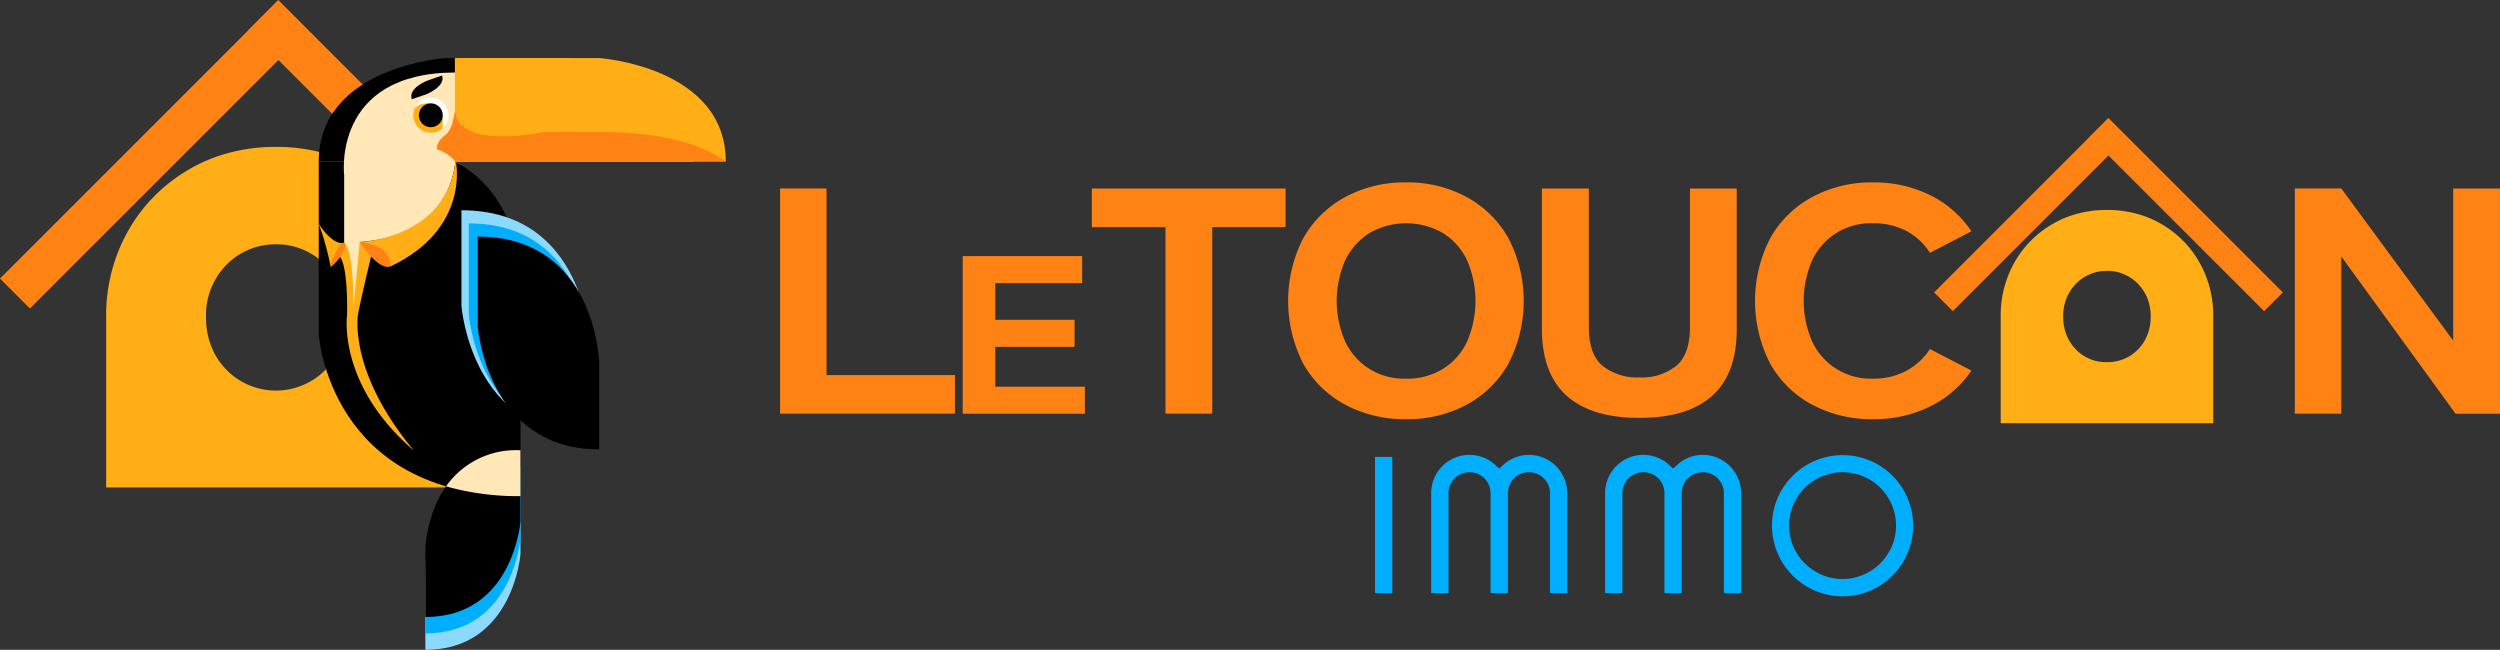 <svg xmlns="http://www.w3.org/2000/svg" width="262" height="68.101" viewBox="0 0 262 68.101"><rect x="0" y="0" width="262" height="68.101" fill="#333333" stroke="none"/><defs><clipPath id="a"><path d="M1010.035 225.743a1.845 1.845 0 101.845-1.848 1.844 1.844 0 00-1.845 1.848z" transform="translate(-1010.035 -223.895)" fill="none"/></clipPath></defs><path d="M44.361 24.103a17.281 17.281 0 00-6.382-6.37 16.164 16.164 0 00-3.512-1.532 18.463 18.463 0 00-5.517-.805h-.073a18.433 18.433 0 00-5.515.805 16.346 16.346 0 00-3.515 1.532 17.2 17.2 0 00-6.369 6.37 17.975 17.975 0 00-2.35 9.164v17.818h35.57V33.267a18.02 18.02 0 00-2.337-9.164zM23.317 38.294a7.042 7.042 0 01-.774-1.132 7.985 7.985 0 01-.95-3.913 7.479 7.479 0 011.724-5.037 7.149 7.149 0 015.6-2.61 7.109 7.109 0 013.744 1.017 6.981 6.981 0 011.851 1.6 7.474 7.474 0 011.725 5.037 7.985 7.985 0 01-.95 3.913 7.051 7.051 0 01-.775 1.132 6.908 6.908 0 01-1.851 1.592 7.266 7.266 0 01-9.34-1.592z" fill="#ffae15"/><path d="M58.357 29.193L29.157 0l-3.136 3.136.02.02L-.003 29.192l3.136 3.137L29.177 6.292l26.04 26.037z" fill="#ff8215"/><path d="M54.547 50.625v7.449s-.748 10.028-9.97 10.028v-7.16s.29-10.317 9.97-10.317z" fill="#8cd9fe"/><path d="M47.67 6.084h15.136s13.255.9 13.255 10.853H47.67z" fill="#ffae15"/><path d="M47.783 6.084h-1.131s-13.247.9-13.247 10.853h14.378z"/><path d="M33.405 16.924v18.127s1.063 16.945 21.143 16.945V30.614s.766-9.665-6.885-13.69z"/><path d="M47.754 7.599v8.209s.716 9.62-11.685 9.62v-7.051S34.732 7.599 47.754 7.599z" fill="#ffe7b8"/><path d="M48.359 22.036v10.018s1 13.482 13.4 13.482v-9.629s-.378-13.871-13.4-13.871z" fill="#8cd9fe"/><path d="M54.547 48.908v7.45s-.748 10.023-9.97 10.023v-7.162s.29-10.311 9.97-10.311z" fill="#00aefe"/><path d="M54.547 47.19v7.447s-.748 10.025-9.97 10.025V57.5s.29-10.31 9.97-10.31z"/><path d="M43.304 12.081a1.845 1.845 0 101.845-1.848 1.844 1.844 0 00-1.845 1.848z" fill="#fff"/><g clip-path="url(#a)" transform="translate(43.304 10.233)"><path d="M-.435 2.447c0 1.019 3.484 2.784 3.484 1.762 0-.988.044-.742.044-1.762A1.711 1.711 0 001.417.599 1.852 1.852 0 00-.435 2.447z" fill="#ffae15"/></g><path d="M43.9 12.081a1.249 1.249 0 101.249-1.249 1.253 1.253 0 00-1.249 1.249z"/><path d="M49.127 23.412v9.5s.949 12.791 12.724 12.791V36.57s-.367-13.158-12.724-13.158z" fill="#00aefe"/><path d="M50.071 24.793v9.5s.951 12.8 12.726 12.8v-9.138s-.367-13.162-12.726-13.162z"/><path d="M46.745 50.969a27.8 27.8 0 007.8 1.028V47.19a8.944 8.944 0 00-7.8 3.779z" fill="#ffe7b8"/><path d="M47.67 6.084h11.7s13.25.9 13.25 10.853H47.668z" fill="#ffae15"/><path d="M47.726 16.937a3.989 3.989 0 00-1.913-1.27c-.139-.3.193-1.035.765-1.444.9-.612.976-2.209 1.1-2.538.5 4.04 9.216 2.167 9.216 2.167s6.469-.028 7.4 0c3.886.126 8.356.72 11.759 3.05-2.922 0-18.503.035-28.327.035z" fill="#ff8215"/><path d="M43.158 10.399l1.529-.523s2.037-.807 1.64-1.96c-1.487.512-1.473.509-1.473.509s-2.115.766-1.696 1.974z"/><path d="M37.753 25.373l1.226 1.131s-1.451 6-1.495 6.733c-.066 1.094-.333 6.5 5.9 13.992-8.076-6.937-7.011-14.214-7.011-14.214s.2-7.046-1.382-6.293a2.393 2.393 0 001.076-1.294z" fill="#ffae15"/><path d="M36.07 25.403c1.446-.462 1.632-.091 1.632-.091l-.66 6.927s.079-5.986-.972-6.836z" fill="#ffe7b8"/><path d="M37.701 25.352s1.867 2.977 3.183 2.583c.561-2.558-3.183-2.583-3.183-2.583z" fill="#ff8215"/><path d="M37.692 25.372s9.142-.358 10.038-8.436c1.366.792.056.072.056.072s1.479 6.99-6.9 10.932c.197-2.362-3.194-2.568-3.194-2.568z" fill="#ffae15"/><path d="M36.069 25.428s-.985.006-1.422 2.545c-.072.201 2.004-1.74 1.422-2.545z" fill="#ff8215"/><path d="M36.069 25.428c-.808.048-1.554 2.91-1.417 2.545a27.683 27.683 0 00-1.255-4.529s1.457 2.352 2.672 1.984z" fill="#ffae15"/><g><g fill="#00aefe"><path d="M144.099 47.89h1.814v14.264h-1.814zM161.09 49.658a2.2 2.2 0 01.7.47 2.28 2.28 0 01.471.691 2.143 2.143 0 01.18.871v10.464h1.8V51.69a3.958 3.958 0 00-.311-1.563 4.009 4.009 0 00-5.136-2.189 3.915 3.915 0 00-1.234.769l-.439.4-.439-.4a3.917 3.917 0 00-1.238-.768 4.009 4.009 0 00-5.143 2.188 3.956 3.956 0 00-.312 1.563v10.464h1.815V51.69a2.188 2.188 0 011.341-2.032 2.268 2.268 0 011.723 0 2.188 2.188 0 011.342 2.032v10.464h1.821V51.69a2.188 2.188 0 011.341-2.032 2.265 2.265 0 011.718 0zM179.314 49.658a2.2 2.2 0 01.7.47 2.28 2.28 0 01.472.691 2.146 2.146 0 01.18.871v10.464h1.8V51.69a3.956 3.956 0 00-.311-1.563 4.01 4.01 0 00-5.136-2.189 3.913 3.913 0 00-1.234.769l-.439.4-.439-.4a3.917 3.917 0 00-1.239-.768 4.008 4.008 0 00-5.143 2.188 3.957 3.957 0 00-.312 1.563v10.464h1.815V51.69a2.188 2.188 0 011.341-2.032 2.268 2.268 0 011.722 0 2.188 2.188 0 011.342 2.032v10.464h1.814V51.69a2.189 2.189 0 011.341-2.032 2.266 2.266 0 011.726 0zM198.334 60.315a7.367 7.367 0 001.156-1.5 7.618 7.618 0 00.745-1.77 7.422 7.422 0 000-3.921 7.344 7.344 0 00-1.9-3.264 7.342 7.342 0 00-3.264-1.9 7.428 7.428 0 00-3.921 0 7.6 7.6 0 00-1.77.745 7.362 7.362 0 00-1.5 1.157 7.576 7.576 0 00-1.165 1.5 7.315 7.315 0 00-1.011 3.728 7.241 7.241 0 00.264 1.957 7.407 7.407 0 009.1 5.183 7.311 7.311 0 001.764-.748 7.565 7.565 0 001.502-1.167zm-5.228.362a5.472 5.472 0 01-2.191-.444 5.667 5.667 0 01-2.975-2.969 5.4 5.4 0 01-.445-2.176 5.479 5.479 0 01.444-2.184 5.619 5.619 0 011.2-1.778 5.747 5.747 0 011.773-1.193 5.6 5.6 0 017.347 2.971 5.481 5.481 0 01.443 2.184 5.4 5.4 0 01-.445 2.176 5.772 5.772 0 01-1.193 1.767 5.621 5.621 0 01-1.778 1.2 5.48 5.48 0 01-2.179.446z"/></g><g fill="#ff8215"><path d="M81.751 43.352v-23.6h4.87v19.553h13.455v4.047zM100.891 43.358v-16.52h12.518v2.832h-9.105v3.847h8.31v2.832h-8.31v4.177h9.39v2.832zM122.141 43.352V23.803h-7.718v-4.045h20.306v4.045h-7.684v19.549zM147.351 43.93a13.191 13.191 0 01-6.37-1.517 11 11 0 01-4.4-4.3 14.431 14.431 0 010-13.148 11.117 11.117 0 014.4-4.315 13.074 13.074 0 016.37-1.534 12.937 12.937 0 016.353 1.534 11.127 11.127 0 014.381 4.315 14.3 14.3 0 010 13.148 11.008 11.008 0 01-4.381 4.3 13.052 13.052 0 01-6.353 1.517zm0-4.248a7.085 7.085 0 003.876-1.028 6.733 6.733 0 002.519-2.849 10.724 10.724 0 000-8.529 6.736 6.736 0 00-2.519-2.849 7.758 7.758 0 00-7.718 0 7 7 0 00-2.528 2.849 10.627 10.627 0 000 8.529 6.767 6.767 0 006.37 3.877zM171.819 43.795q-5.023 0-7.617-2.309t-2.612-7V19.758h4.921v14.5c0 1.91.466 3.27 1.432 4.079a5.849 5.849 0 003.876 1.214 5.733 5.733 0 003.859-1.214q1.432-1.213 1.432-4.079v-14.5h4.9V34.49q0 4.686-2.582 7-2.594 2.305-7.609 2.305zM196.287 43.93a13.19 13.19 0 01-6.37-1.517 10.971 10.971 0 01-4.4-4.3 14.39 14.39 0 010-13.148 11.088 11.088 0 014.4-4.315 13.074 13.074 0 016.37-1.534 13.234 13.234 0 016.016 1.348 11.009 11.009 0 014.3 3.776l-4.347 2.259a6.509 6.509 0 00-2.46-2.292 7.333 7.333 0 00-3.506-.809 6.765 6.765 0 00-6.37 3.877 10.624 10.624 0 000 8.529 6.767 6.767 0 006.37 3.877 7.212 7.212 0 003.506-.826 6.737 6.737 0 002.46-2.276l4.347 2.259a11.1 11.1 0 01-4.3 3.742 13.228 13.228 0 01-6.016 1.35zM240.497 43.352v-23.6h4.87l11.729 15.946v-15.94h4.9v23.6h-4.651l-11.981-16.485v16.479z"/></g><path d="M230.475 27.454a10.733 10.733 0 00-3.989-3.99 10.192 10.192 0 00-2.2-.959 11.587 11.587 0 00-3.459-.5h-.041a11.556 11.556 0 00-3.454.5 10.061 10.061 0 00-2.2.959 10.741 10.741 0 00-3.99 3.99 11.235 11.235 0 00-1.468 5.735V44.35h22.271V33.189a11.224 11.224 0 00-1.47-5.735zm-13.171 8.884a4.323 4.323 0 01-.488-.709 5.009 5.009 0 01-.593-2.447 4.958 4.958 0 01.593-2.451 5.019 5.019 0 01.488-.707 4.58 4.58 0 011.154-1 4.526 4.526 0 012.357-.635 4.442 4.442 0 012.335.635 4.339 4.339 0 011.159 1 4.806 4.806 0 01.489.707 4.949 4.949 0 01.591 2.451 5 5 0 01-.591 2.447 4.164 4.164 0 01-.489.709 4.271 4.271 0 01-1.159 1 4.457 4.457 0 01-2.335.615 4.358 4.358 0 01-3.511-1.615z" fill="#ffae15"/><path d="M239.242 30.642l-18.287-18.284-1.964 1.964.013.013-16.309 16.307 1.964 1.964 16.308-16.307 16.309 16.307z" fill="#ff8215"/></g></svg>